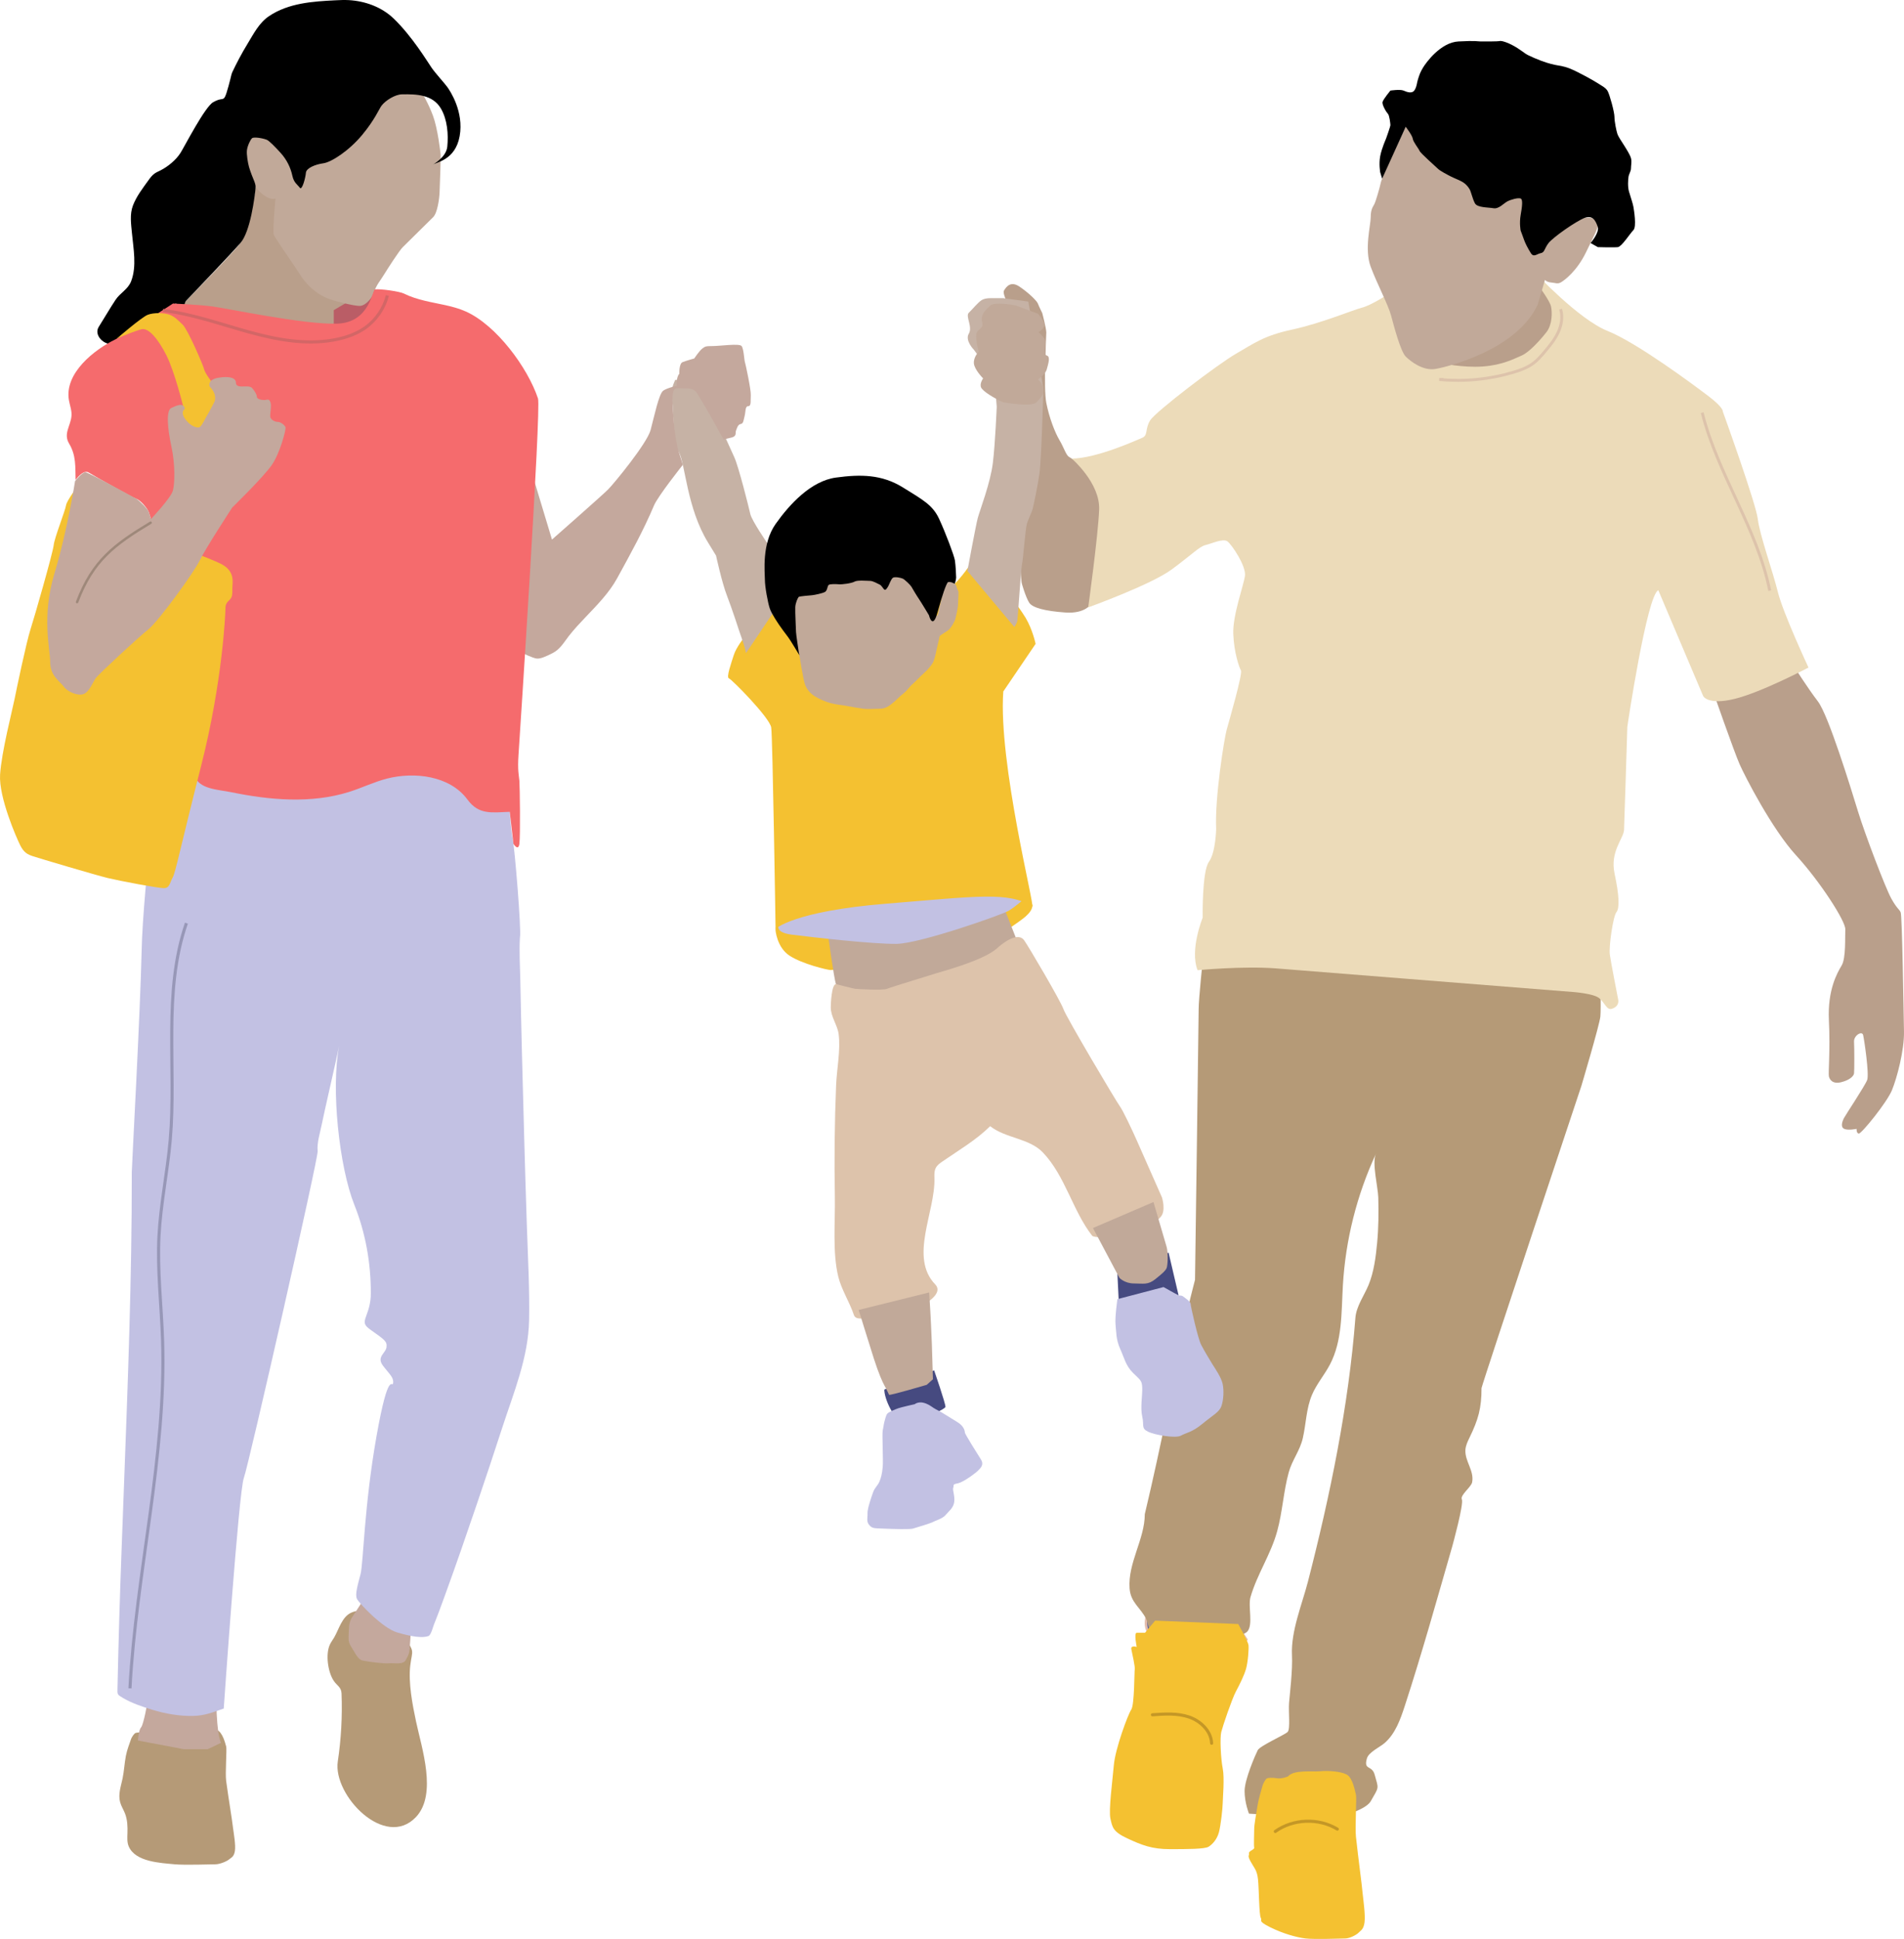 <?xml version="1.0" encoding="UTF-8"?>
<svg id="Layer_2" data-name="Layer 2" xmlns="http://www.w3.org/2000/svg" viewBox="0 0 785.879 800">
  <defs>
    <style>
      .cls-1, .cls-2, .cls-3, .cls-4, .cls-5, .cls-6 {
        fill: none;
      }

      .cls-1, .cls-7, .cls-8, .cls-9, .cls-10, .cls-11, .cls-12, .cls-13, .cls-14, .cls-15, .cls-16, .cls-17, .cls-18, .cls-19 {
        stroke-width: 0px;
      }

      .cls-20 {
        fill: #5d5f99;
        stroke: #e5bdac;
      }

      .cls-20, .cls-2, .cls-3, .cls-4, .cls-5, .cls-6 {
        stroke-miterlimit: 10;
      }

      .cls-20, .cls-5 {
        stroke-width: 1.026px;
      }

      .cls-2 {
        stroke: #9797b7;
      }

      .cls-2, .cls-3, .cls-6 {
        stroke-width: 1.276px;
      }

      .cls-3 {
        stroke: #d36666;
      }

      .cls-4 {
        stroke: #ddc3ab;
        stroke-width: 1.2px;
      }

      .cls-5 {
        stroke: #9e887a;
      }

      .cls-5, .cls-6 {
        stroke-linecap: round;
      }

      .cls-8 {
        fill: #f56b6d;
      }

      .cls-9 {
        fill: #f4c131;
      }

      .cls-10 {
        fill: #464a80;
      }

      .cls-11 {
        fill: #c4a89d;
      }

      .cls-12 {
        fill: #ddc3ab;
      }

      .cls-13 {
        fill: #c6b2a5;
      }

      .cls-14 {
        fill: #c1a999;
      }

      .cls-15 {
        fill: #b59a77;
      }

      .cls-16 {
        fill: #ba5d66;
      }

      .cls-17 {
        fill: #b99f8b;
      }

      .cls-18 {
        fill: #c2c1e3;
      }

      .cls-19 {
        fill: #ecdbb9;
      }

      .cls-6 {
        stroke: #c49726;
      }
    </style>
  </defs>
  <g id="drawing">
    <g>
      <polygon class="cls-16" points="154.794 119.401 138.119 122.811 135.167 134.486 141.742 137.035 151.94 132.741 154.794 119.401"/>
      <path class="cls-20" d="m473.837,665.259s-2.558,6.169,1.204,9.328c3.761,3.16,15.346,3.761,21.063,3.761s8.576-1.655,9.629,0,1.053,5.115.903,7.222.15,3.761,3.009-1.204c2.859-4.965,4.774-7.926,4.774-7.926l-7.332-11.182h-33.25Z"/>
      <path class="cls-15" d="m496.555,395.046s-1.805,16.995-1.805,21.286-1.505,111.714-1.505,111.714c0,0-2.106,8.124-2.407,9.63-5.807,28.983-11.489,58.386-18.326,87.079,0,10.263-7.048,20.134-6.273,30.627.433,5.857,4.479,7.852,6.846,12.585.602,1.204.903,5.115,3.009,6.319,2.106,1.204,12.638,1.505,16.249,1.805s10.231,1.204,12.638,0,8.124-.903,9.931-3.011c2.398-2.804.155-10.375,1.236-14.124,2.735-9.487,8.366-17.533,11.015-27.192,2.188-7.976,2.595-16.382,4.772-24.308,1.375-5.009,4.612-8.895,5.8-14.065,1.369-5.961,1.387-12.23,3.811-17.931,1.881-4.426,5.107-8.141,7.353-12.394,5.206-9.859,4.733-21.585,5.379-32.715,1.087-18.735,5.74-37.256,13.635-54.281-1.718,3.704.856,13.731.973,17.975.173,6.289.115,12.595-.481,18.862-.552,5.802-1.317,11.882-3.527,17.263-1.749,4.258-5.067,8.783-5.433,13.537-2.798,36.371-10.488,73.51-19.574,108.8-2.437,9.465-7.105,20.494-6.604,30.506.301,6.018-.903,15.948-1.204,19.559-.301,3.611.602,10.833-.602,12.036-1.204,1.204-11.434,5.717-12.337,7.523s-5.416,12.036-5.416,16.851,1.805,9.328,1.805,9.328l34.303,2.106s13.541-3.009,15.957-7.238c3.534-6.162,3.306-4.877,1.619-10.967-1.132-4.088-4.656-1.643-3.184-6.737.729-2.522,5.44-4.69,7.307-6.318,4.426-3.861,6.49-9.698,8.312-15.282,7.118-21.821,13.284-43.945,19.639-65.997,0,0,4.799-17.397,3.916-19.249-.81-1.698,3.873-5.107,4.244-7.033.924-4.801-3.016-8.641-2.777-13.32.091-1.791.891-3.458,1.677-5.07,3.659-7.512,4.977-12.193,4.977-20.473.903-3.761,41.224-124.725,41.224-124.725,0,0,7.523-25.276,7.824-28.586s0-17.152,0-17.152l-163.994-7.222Z"/>
      <path class="cls-17" d="m707.036,285.215s8.726,24.975,10.983,30.091c2.257,5.115,13.39,26.781,23.32,37.613,9.93,10.833,20.462,27.178,20.311,30.515s.301,11.913-1.505,14.922c-1.805,3.009-5.868,10.08-5.266,22.568s-.301,21.816,0,23.17,1.505,3.31,5.115,2.407,5.115-2.558,5.266-3.611.15-10.532,0-13.089,3.31-4.664,3.761-2.708,2.558,16.098,1.655,18.506-9.027,14.594-9.629,15.798-1.505,3.611.15,4.363c1.655.752,5.115,0,5.115,0,0,0-.15,1.805.903,1.956s11.585-12.789,13.691-17.904c2.106-5.115,5.115-16.55,4.965-24.223s-.752-47.692-1.354-49.122-1.505-1.43-3.912-5.793-10.833-26.48-13.691-35.808c-2.859-9.328-12.187-39.72-16.55-45.437-4.363-5.717-9.779-14.293-9.779-14.293l-33.551,10.08Z"/>
      <path class="cls-17" d="m417.443,128.292s-3.937-6.921-3.035-8.425,2.708-4.062,6.319-1.655c3.611,2.407,7.222,5.852,7.673,7.064.451,1.211,1.805,3.919,1.805,3.919,0,0,1.655,6.319,1.655,7.974s-1.204,22.869,0,29.037c1.204,6.169,3.611,12.337,5.416,15.346,1.805,3.009,2.708,6.169,3.912,6.921,1.204.752,12.789,8.124,12.789,8.124l9.629,38.065-13.24,14.443s-2.257,4.213-10.682,3.611c-8.425-.602-13.541-1.956-14.895-4.062-1.354-2.106-3.16-7.974-3.16-8.576s-4.187-49.8-4.187-49.8l-4.389-44.173,4.389-17.814Z"/>
      <path class="cls-19" d="m572.534,121.673s-6.77,4.363-10.381,5.266c-3.611.903-16.851,6.469-28.737,9.027-11.886,2.558-15.798,5.717-23.17,9.93-7.372,4.213-33.25,23.922-35.507,27.533s-.752,6.169-3.31,7.222-18.656,8.425-29.037,8.576c0,0,11.735,10.08,11.284,21.063s-4.514,40.321-4.514,40.321c0,0,25.878-9.328,34.454-15.647,8.576-6.319,11.434-9.479,13.992-10.08s7.222-2.859,9.027-1.505c1.805,1.354,7.824,10.231,7.222,14.293-.602,4.062-5.115,16.249-4.814,23.922.301,7.673,2.407,13.691,3.16,15.045.752,1.354-4.814,20.612-5.868,24.373-1.053,3.761-4.965,28.285-4.363,40.923,0,0-.15,9.779-3.009,13.691-2.859,3.912-2.558,23.019-2.558,23.019,0,0-5.416,13.24-2.106,21.665,0,0,18.807-1.805,32.347-.752,13.541,1.053,123.07,9.779,123.07,9.779,0,0,7.824.602,10.231,2.407,2.407,1.805,3.16,5.115,5.266,4.514s3.009-2.106,2.708-3.761c-.301-1.655-3.009-15.346-3.46-18.656-.451-3.31,1.354-15.798,2.708-17.453s1.204-6.77-.752-15.948c-1.956-9.178,3.761-14.443,3.912-18.054.15-3.611,1.354-41.976,1.354-42.428s8.124-54.464,12.789-56.42l18.506,43.631s1.805,3.912,12.939,1.204c11.134-2.708,30.542-12.939,30.542-12.939,0,0-10.532-22.568-12.638-31.144-2.106-8.576-7.523-23.621-8.275-30.091s-14.443-44.384-14.443-44.384c0,0,.451-1.505-5.868-6.319-6.319-4.814-29.639-22.117-41.675-26.931-12.036-4.814-29.79-23.922-29.79-23.922l-61.234,9.027Z"/>
      <path class="cls-9" d="m320.084,383.711s.517,7.122,5.782,10.583c5.266,3.46,15.572,5.868,16.926,5.943s52.583-4.89,56.345-6.394c3.761-1.505,19.709-12.262,20.838-13.165s5.982-3.776,6.154-6.969-18.566-12.891-43.466-10.483c-24.9,2.407-62.987,13.314-62.578,20.486Z"/>
      <path class="cls-14" d="m341.589,384.363s2.633,19.559,3.46,21.665,5.567,10.303,5.567,10.303l47.317-1.351,25.126-18.506-9.93-25.201-71.54,13.089Z"/>
      <path class="cls-18" d="m322.106,380.385s-3.897,4.175,4.722,5.258c8.619,1.082,33.651,3.943,43.319,3.789s43.394-11.985,46.242-13.686,6.67-5.18,6.67-5.18c0,0-7.794-7.964-24.358-9.82-16.563-1.856-70.975,15.309-76.596,19.639Z"/>
      <path class="cls-9" d="m320.118,383.232s7.328-7.244,45.443-10.353c38.115-3.109,50.678-5.065,60.482,1.103,1.369.861-14.042-59.178-11.936-88.667l13.34-19.659s-1.204-5.818-4.112-10.732-14.644-20.161-14.644-20.161l-7.021-3.511s-5.717,8.526-9.228,11.033-72.418,9.93-72.418,9.93l-12.738,10.632s-3.41,4.213-4.413,7.422-3.21,9.228-2.006,9.629c1.204.401,16.851,16.249,17.453,20.261.602,4.012,1.799,83.072,1.799,83.072Z"/>
      <path class="cls-13" d="m278.7,156.728s-2.407,5.115-1.505,7.222c.903,2.106.301,17.453,3.009,22.568,2.708,5.115,3.31,23.17,12.036,37.312l3.31,5.416s2.407,11.134,4.514,16.55c2.106,5.416,5.115,14.744,5.115,14.744,0,0,1.805,5.115,2.106,6.319s.631,2.626.631,2.626l10.951-16.305-1.953-28.748s-6.62-9.629-7.222-12.337-4.814-19.559-6.62-23.471c-1.805-3.912-3.411-7.523-3.411-7.523l4.214-24.373h-25.176Z"/>
      <path class="cls-10" d="m461.213,525.666l.588,12.008s7.372.602,7.974,0,9.178-5.868,14.067-4.363l2.633,1.204-4.137-17.678-21.125,8.829Z"/>
      <path class="cls-10" d="m365.009,573.332l20.562-7.924s4.764,13.792,4.664,15.045c-.1,1.254-13.089,6.52-17.101,6.269-4.012-.251-8.225-9.729-8.124-13.39Z"/>
      <path class="cls-15" d="m64.787,714.343s-2.434.893-4.629.622-3.684-.152-4.209.051-1.576,1.555-1.995,2.906-1.468,3.808-1.991,6.512c-.598,3.093-.732,6.231-1.36,9.305-.662,3.241-1.937,6.54-1.013,9.869.45,1.621,1.389,3.059,2.003,4.624,1.01,2.577,1.109,5.415,1.013,8.182-.063,1.817-.191,3.707.517,5.381,2.74,6.47,13.186,6.837,18.998,7.408,3.684.362,14.944.034,16.837,0s4.733-1.266,5.574-2.005,1.998-.986,2.416-3.442-.536-7.733-.749-9.451c-.213-1.718-.744-5.523-1.168-8.1-.424-2.577-1.246-8.222-1.685-11.413-.439-3.191.363-13.173,0-14.233-.363-1.06-1.303-5.775-3.935-6.875-2.632-1.1-7.789-1.336-11.261-1.085s-10.84-.594-13.362,1.743Z"/>
      <path class="cls-15" d="m145.134,665.31c-3.994,1.658-5.255,6.982-7.203,10.291-.587.996-1.301,1.92-1.786,2.97-1.826,3.951-.84,11.271,1.61,14.935,1.323,1.978,3.11,2.567,3.214,5.206.366,9.376-.151,18.786-1.543,28.065-2.088,13.913,19.52,36.429,32.273,22.919,8.866-9.391,2.309-28.595.029-39.386-1.493-7.064-3.225-15.932-2.386-23.172.396-3.411.989-4.514.689-6.219-.3-1.705-3.416-5.813-3.416-5.813l-17.365-8.298s.496-3.41-4.115-1.498Z"/>
      <path class="cls-11" d="m60.916,702.083s-1.59,9.331-2.692,10.636c-1.101,1.306-1.296,5.418-1.296,5.418l18.963,3.582h9.83l5.512-2.632s-1.709-2.706-1.931-16.547c-.222-13.841-28.386-.458-28.386-.458Z"/>
      <path class="cls-11" d="m149.712,660.552s-3.452,5.271-3.978,6.099-1.652,2.184-1.722,5.569c-.07,3.385-.594,4.891.989,7.295,1.583,2.405,2.64,5.187,4.71,5.635,2.07.448,8.766,1.34,10.797,1.111,2.031-.229,5.944.743,6.994-1.365,1.05-2.108,1.351-2.259,1.573-4.441.222-2.182.954-15.724.954-15.724l-20.318-4.181Z"/>
      <path class="cls-18" d="m139.997,431.448c-3.468,17.527-.008,49.923,6.257,65.655,4.637,11.643,6.846,24.029,6.799,36.557-.013,3.54-.723,6.178-1.941,9.42-1.03,2.741-.839,3.698,1.856,5.602,5.951,4.205,6.854,4.806,6.557,7.213-.297,2.408-4.207,3.918-1.493,7.525,2.714,3.607,4.521,4.808,4.224,7.215-.297,2.408-1.816-6.563-6.887,22.154-5.071,28.717-5.383,52.188-6.556,56.704-1.173,4.516-2.37,8.43-1.465,10.234s10.55,12.02,16.571,13.816c6.021,1.796,10.535,2.391,12.941,1.485,1.037-.391,1.905-3.887,2.259-4.763,1.625-4.015,3.105-8.091,4.585-12.161,4.536-12.467,8.862-25.012,13.137-37.571,3.539-10.403,7.006-20.83,10.399-31.281,4.73-14.569,10.874-29.107,11.15-44.705.223-12.628-.465-25.178-.894-37.788-.368-10.824-.69-21.65-.999-32.476-.359-12.542-.696-25.085-1.01-37.629-.27-10.82-.529-21.64-.733-32.461-.106-5.624-.476-11.35-.17-16.973.011-.193.001-.399.044-.589.599-2.64-2.163-36.939-3.071-40.849-.909-3.91-1.838-21.361-1.838-21.361l-52.398-25.797-90.564,5.857s-7.728,61.999-8.29,87.577c-.562,25.578-4.074,89.676-4.071,91.482.063,44.049-1.678,88.163-3.324,132.158-.637,17.03-1.308,34.059-1.813,51.094-.289,9.818-.558,19.637-.755,29.458-.059,2.948-.227,2.854,2.168,4.279,3.673,2.186,8.108,3.667,12.177,4.91,5.414,1.654,11.077,2.643,16.75,2.55,4.953-.081,8.257-1.535,12.752-3.041,0,0,6.181-89.379,8.279-95.099,2.097-5.72,30.783-132.118,30.484-134.852-.377-3.454,1.021-7.677,1.686-11.035,1.02-5.153,6.177-27.363,7.196-32.513Z"/>
      <path class="cls-11" d="m219.666,195.554l8.166,27.069s20.734-18.237,23.138-20.648c2.404-2.411,16.069-18.982,17.565-24.551,1.496-5.569,3.437-15.051,5.241-16.257,1.804-1.206,5.564-1.964,5.564-1.964,0,0-.306-3.61,1.046-4.967,0,0-.157-4.212,1.347-4.817,1.504-.604,4.812-1.512,4.812-1.512,0,0,2.101-3.163,3.304-4.067s1.352-1.055,4.362-1.06c3.009-.005,10.983-1.184,11.886,0,.904,1.184,1.061,5.697,1.364,6.599s2.576,11.581,2.428,13.687c-.147,2.107.308,4.513-1.046,4.515-1.354.002-1.049,2.409-1.498,4.065s-.446,3.16-1.65,3.313c-1.203.152-1.652,2.109-1.951,2.862-.3.753.478,2.142-1.801,2.711-2.279.569-3.309.757-3.309.757,0,0-7.544-13.68-8.599-15.182-1.055-1.503-2.113-4.059-3.318-4.96-1.205-.901-2.409-.899-3.913-.897-1.505.002-3.009-.146-3.761.006s-1.737,1.034-1.422,6.68.952,14.311,2.586,19.581l1.634,5.27s-10.252,12.864-11.901,16.778c-4.34,10.302-9.846,20.249-15.199,30.002-3.295,6.002-8.134,10.901-12.814,15.82-2.469,2.595-4.938,5.203-7.139,8.033-2.066,2.655-3.595,5.487-6.729,7.064-2.857,1.437-5.112,2.494-6.767,2.195-1.655-.298-5.57-2.195-5.57-2.195l-7.99-10.779,11.938-63.152Z"/>
      <path class="cls-17" d="m105.576,76.858s-2.379,18.259-6.383,23.481c-4.004,5.222-26.837,28.327-26.837,28.327l33.22,6.769,32.186-.852v-6.62l14.783-8.682s-24.837-.129-27.653-5.14c-2.816-5.011-10.256-16.032-11.267-21.247-1.011-5.214,9.176-16.722,9.176-16.722l-14.029-8.146-3.196,8.832Z"/>
      <path class="cls-14" d="m137.762,123.978s8.439,2.424,10.946,2.219c2.507-.204,5.009-3.719,5.309-4.823s1.499-3.613,2.2-4.617c.701-1.004,1.901-2.811,2.702-4.117s5.903-9.337,7.406-10.744c1.502-1.407,10.616-10.548,12.419-12.256s2.596-7.627,2.692-10.335c.096-2.708.547-14.412.445-15.515s-1.22-10.73-3.134-15.943c-1.914-5.213-4.629-9.822-5.332-10.523s-6.026-5.407-6.026-5.407l-20.955,5.549-24.705,5.785s-6.497-3.712-7.202-5.015c-.704-1.303-5.535,4.713-6.239,3.711s-3.109-7.624-4.012-7.623c-.903.001-10.534,12.837-11.535,14.343-1.001,1.506,8.498,16.05,9.204,18.255s1.413,5.514,2.117,6.817c.704,1.303.996,3.293,2.596,4.842,1.58,1.53,2.207,2.006,3.439,2.713,2.095,1.202,3.606.655,3.606.655,0,0-1.282,13.471-.677,14.991.605,1.519,9.028,13.405,10.723,16.209,1.694,2.803,6.31,8.772,14.014,10.828Z"/>
      <path class="cls-7" d="m47.943,141.222c-3.636,2.573-9.55-2.449-7.247-6.262.04-.066.08-.132.122-.198,4.133-6.625,3.983-6.625,6.835-10.993,1.925-2.949,5.193-4.346,6.5-7.795,2.344-6.189.911-13.353.313-19.739-.355-3.785-.982-7.773.404-11.431,1.456-3.843,4.079-7.183,6.454-10.494.704-.982,1.442-1.969,2.424-2.673.757-.543,1.63-.896,2.461-1.317,3.076-1.556,6.429-4.282,8.282-7.226,1.801-2.861,10.051-18.973,13.508-20.934,3.457-1.961,3.911-.608,4.811-2.114.781-1.305,2.345-7.7,2.747-9.379.066-.277.158-.537.279-.794,1.886-3.986,3.944-7.875,6.239-11.638,2.532-4.154,4.815-8.785,8.97-11.579C119.085,1.252,129.095.577,138.467.121c1.824-.089,3.652-.178,5.475-.075,6.756.379,13.558,2.834,18.478,7.547,7.684,7.36,14.02,17.882,15.678,20.287,1.659,2.405,5.276,6.311,6.482,7.964,1.206,1.653,6.937,10.22,5.147,20.303-1.79,10.083-9.913,10.8-11.265,11.879,0,0,5.712-2.993,6.157-7.508.502-5.092.043-11.142-2.629-15.721-3.369-5.773-10.047-5.991-16.115-5.875-2.76.053-6.671,2.453-8.364,4.637-1.051,1.356-2.699,5.721-8.106,12.199-5.406,6.478-12.621,11.153-15.93,11.609s-7.068,1.967-7.216,3.923c-.147,1.956-1.564,7.462-2.511,6.172-.947-1.29-2.447-2.057-3.054-4.862-.006-.028-.012-.056-.018-.084-.758-3.513-2.423-6.763-4.839-9.423-2.209-2.432-4.754-5.059-5.759-5.441-1.93-.734-5.35-1.226-6.047-.625-.697.601-1.916,3.199-2.109,4.981s.376,5.176.864,6.91c.489,1.735,1.781,5.031,2.079,5.65.164.339.361.995.506,1.518.138.498.183,1.013.129,1.527-.362,3.471-2.095,17.93-6.309,22.725-4.037,4.595-18.019,19.212-22.37,23.751-.83.866-.374,2.181-1.572,2.12l-2.654-.91c-.785-.04-.755,1.686-1.439,2.074-3.655,2.074-15.565,8.435-23.215,13.848Z"/>
      <path class="cls-8" d="m31.203,197.989c1.054-1.356,3.468-4.243,5.464-3,2.41,1.501,17.769,10.203,19.576,10.802,1.806.599,4.52,3.905,5.124,5.408.604,1.504,2.117,7.218,2.117,7.219,4.308,26.052,8.617,52.103,12.925,78.155,1.251,7.565,1.661,16.003,3.863,23.356,1.717,5.734,9.608,5.789,15.234,6.947,15.836,3.257,32.945,4.767,48.596-.138,5.283-1.654,10.297-4.133,15.661-5.501,11.249-2.87,25.905-1.234,33.18,8.661,4.725,6.427,10.035,5.326,17.453,5.062l1.535,13.223s1.997,3.205,2.443,0,.195-23.817,0-26.073-.8-4.212-.359-10.682c.441-6.47,9.408-142.944,8.048-147.005-4.311-12.87-17.25-30.288-29.781-35.892-5.388-2.41-11.287-3.051-16.968-4.441-2.947-.721-5.833-1.581-8.554-2.945-1.913-.959-9.819-2.019-11.967-1.747-1.203.152-2.062,13.674-15.602,14.146-13.54.472-45.824-6.386-51.693-7.129-5.869-.743-16.1-1.179-16.1-1.179,0,0-19.088,12.517-23.751,14.782-8.765,4.259-21.091,13.962-19.216,25.039.373,2.202,1.271,4.361,1.069,6.585-.381,4.207-3.446,7.289-.958,11.429,2.949,4.907,2.491,9.683,2.659,14.915Z"/>
      <path class="cls-9" d="m48.085,139.8s4.019-1.96,10.078-3.914c3.084-.995,7.187,4.102,10.528,10.717,3.341,6.614,6.846,20.752,6.846,20.752l-1.761,11.437,14.15,4.893,10.2-19.876-10.641-6.102s-2.915-3.807-3.218-5.311c-.303-1.504-6.746-16.439-8.855-18.442-2.109-2.003-3.516-3.505-5.724-4.204-2.208-.699-6.155-.815-8.661.106-2.506.921-12.942,9.944-12.942,9.944Z"/>
      <path class="cls-17" d="m635.273,118.212s4.413,5.918,4.915,8.225.602,7.422-1.906,10.632c-2.508,3.21-7.121,8.325-10.231,9.629-3.109,1.304-7.75,3.912-16.012,4.514-8.262.602-17.389-1.404-17.389-1.404l40.622-31.595Z"/>
      <path class="cls-9" d="m472.583,673.684h-3.41c-1.204,0,0,5.818,0,5.818,0,0-2.608-.802-2.207,1.003s1.605,7.422,1.404,8.225-.084,14.644-1.446,16.65-6.578,16.048-7.18,22.869c-.602,6.821-2.207,18.656-1.404,22.167.802,3.511.984,5.316,7.011,8.124,6.028,2.808,10.241,4.413,17.462,4.413s14.443,0,16.048-1.003c1.605-1.003,3.41-3.009,4.213-5.818.802-2.808,1.605-10.431,1.605-12.237s.802-10.231,0-14.243-1.204-12.638-.602-15.045c.602-2.407,4.413-13.641,6.018-16.65s3.41-6.62,4.213-9.428c.802-2.808,1.204-8.425,1.003-9.83s-4.213-8.626-4.213-8.626l-34.303-1.404-4.213,5.015Z"/>
      <path class="cls-13" d="m401.958,144.291s-3.778-3.811-2.083-6.62-1.494-7.222,0-8.626c1.494-1.404,3.701-4.213,5.306-5.216s4.213-.802,5.216-.802,3.611-.016,3.611-.016l10.431,1.421,6.219,35.908s-.802,29.288-1.605,34.905c-.802,5.617-2.407,13.039-2.808,14.644-.401,1.605-1.805,4.213-2.407,6.219s-1.58,15.121-1.981,16.525-1.755,22.543-1.956,23.546-1.23,2.529-1.23,2.529l-19.382-23.141s3.485-18.857,4.288-21.866c.802-3.009,5.216-14.443,6.219-22.668,1.003-8.225,1.605-23.27,1.605-23.27l-1.003-12.036-8.438-11.434Z"/>
      <path class="cls-12" d="m345.049,406.029s7.222,1.881,7.974,1.956,11.359.752,13.089,0,19.032-5.943,20.236-6.394c1.204-.451,19.183-5.04,25.05-10.231,5.868-5.191,9.629-5.717,11.284-3.46,1.655,2.257,15.121,25.119,16.249,28.433,1.128,3.313,21.916,38.293,23.22,39.999,1.304,1.705,5.216,10.03,7.121,14.343,1.906,4.313,10.331,23.37,10.331,23.37,0,0,1.805,5.617-.602,8.124-2.407,2.508-6.52,7.021-12.036,7.723-5.517.702-15.346,1.003-16.152-.004-8.055-10.275-11.114-24.714-20.373-34.395-5.646-5.903-15.336-5.779-21.751-10.836-5.781,5.736-13.011,9.942-19.678,14.548-1.04.719-2.118,1.478-2.721,2.589-.711,1.31-.646,2.884-.604,4.373.397,13.85-10.5,32.555.336,43.785,5.517,5.717-14.845,14.042-22.367,13.942-7.523-.1-10.431,1.003-11.237-1.413-1.747-5.228-5.126-10.406-6.414-15.703-2.47-10.16-1.23-22.703-1.42-33.136-.279-15.3-.106-30.609.519-45.899.274-6.707,1.915-14.48,1.038-21.116-.488-3.694-3.249-7.114-3.249-11.019,0-1.304.301-9.428,2.156-9.579Z"/>
      <path class="cls-14" d="m354.428,540.483s4.413,14.343,6.319,20.261c1.906,5.918,3.511,9.529,4.313,10.933.802,1.404,1.705,3.41,1.906,3.811s15.547-4.112,15.547-4.112l2.561-2.307s-.354-11.434-.454-14.744c-.1-3.31-.602-12.939-.602-12.939l-.502-8.124-29.088,7.222Z"/>
      <path class="cls-14" d="m451.119,506.682l10.933,20.562s2.106,2.307,6.018,2.307,5.717.702,8.827-1.805,4.112-3.41,4.614-4.514c.502-1.103.702-6.52,0-8.827-.702-2.307-5.416-18.456-5.416-18.456l-24.975,10.732Z"/>
      <path class="cls-14" d="m329.954,270.37s1.505,9.729,2.307,12.036,2.508,3.912,4.112,4.915,4.313,2.207,6.52,2.808,4.915.802,6.419,1.103c1.505.301,5.517,1.003,7.121,1.204,1.605.201,4.514,0,6.319,0s3.009-.301,5.015-1.805,3.41-3.21,5.015-4.413c1.605-1.204,2.708-3.009,3.811-3.912s3.41-3.41,5.015-4.814c1.605-1.404,3.015-3.31,3.463-4.112.448-.802,1.05-3.009,1.351-4.614.301-1.605,1.404-5.918,1.404-6.219s2.106-1.505,3.41-2.407,2.909-3.912,3.109-4.814,1.103-4.313,1.103-6.319.401-4.814,0-5.316-.802-2.207-.802-2.207c0,0-.802-1.003-1.404-1.103s-1.304-.602-2.106,0-1.805,3.009-2.006,4.213-1.003,4.213-1.103,4.814-.903,4.012-.903,4.012c0,0-.395,1.404-2.053.401-1.658-1.003-4.165-22.568-4.165-22.568l-9.428-4.413h-21.766l-19.759,6.921-4.614,15.647,4.614,20.963Z"/>
      <path class="cls-7" d="m329.954,270.37s-3.811-6.419-4.614-7.422-3.511-4.714-3.811-5.216-3.009-4.313-3.811-6.72-2.006-8.927-2.006-11.836-1.404-14.744,4.413-22.969c5.818-8.225,14.644-17.753,24.875-19.158,10.231-1.404,18.957-1.304,27.583,4.012,8.626,5.316,12.437,7.422,15.045,13.039,2.608,5.617,6.219,15.146,6.52,17.152s.502,6.018.502,7.021-.582,2.601-.582,2.601c0,0-2.265-1.302-2.928-.495s-2.207,5.032-4.213,12.396c-2.006,7.364-3.511,1.044-3.511,1.044,0,0-3.31-5.517-4.213-6.821s-2.608-4.213-3.009-4.915c-.401-.702-2.708-2.909-3.511-3.31-.802-.401-3.31-.903-4.112-.401s-1.705,3.21-2.006,3.611-.903,1.705-1.505,1.304-1.103-1.705-2.006-2.106-2.708-1.505-3.912-1.505-5.216-.401-6.419.301-5.115,1.204-6.419,1.103c-1.304-.1-3.811-.201-4.313.301s-.502,2.207-1.404,2.808c-.903.602-4.413,1.304-5.416,1.404s-5.216.401-5.517.702-1.304,2.307-1.404,4.213.301,9.328.301,10.231,1.21,8.744,1.21,8.744l.195.885Z"/>
      <path class="cls-18" d="m377.622,579.337s-5.777,1.313-6.879,1.716c-1.103.403-3.909,1.511-4.51,2.214-.601.703-1.052,2.915-1.225,3.465s-.371,2.155-.67,3.559.273,12.337,0,15.045-.672,4.414-1.372,6.02c-.7,1.606-1.902,2.51-2.501,4.116s-2.497,7.025-2.394,8.83c.103,1.805-.597,3.411.71,4.914s1.919,1.301,6.227,1.495c4.308.194,10.526.321,11.729,0,1.204-.321,7.749-2.336,8.336-2.739s4.03-1.41,5.164-2.816,3.338-2.914,3.635-5.523-.81-4.813-.41-5.817c.4-1.004-.604-1.303,1.903-1.808,2.507-.505,7.816-4.626,8.417-5.329.601-.703,2.605-2.11,1.096-4.515-1.508-2.405-6.636-10.521-6.637-11.123s-.305-2.61-3.116-4.309c-2.811-1.7-6.655-4.161-7.444-4.531s-2.093-1.07-3.198-1.871c-1.105-.801-3.112-1.801-4.717-1.698s-2.144.706-2.144.706Z"/>
      <path class="cls-18" d="m461.213,536.03s-1.077,7.524-.772,10.458c.305,2.933.16,6.168,1.896,10.002,1.736,3.834,2.267,6.917,5.281,9.922,3.014,3.004,3.766,3.09,3.846,6.319s-.851,8.045,0,11.73c.851,3.685-.537,4.815,2.379,6.24,2.916,1.425,11.494,2.841,13.599,1.634s4.512-1.286,8.794-4.828c4.282-3.542,6.989-4.825,7.888-7.309.899-2.484,1.118-6.546.512-9.254-.606-2.707-3.019-6.164-4.15-7.968-1.131-1.804-3.318-5.486-4.676-8.042-1.358-2.556-4.387-16.085-4.389-16.991s-2.562-2.632-3.165-3.083c-.603-.45-1.782-.344-1.782-.344l-6.221-3.48-19.041,4.994Z"/>
      <path class="cls-9" d="m531.606,732.944s-2.392,1.088-4.549.758c-2.157-.33-3.62-.185-4.136.062-.517.247-1.549,1.895-1.961,3.541-.412,1.646-1.443,4.64-1.956,7.933s-1.336,7.482-1.334,9.577c.002,2.094-.216,6.583,0,7.48s-2.341,1.35-2.147,2.398-.841.601.714,3.439c1.554,2.839,2.589,3.435,3.007,7.323s.429,14.659,1.154,15.854-1.502,1.201,3.906,3.881c5.408,2.68,10.89,4.164,14.51,4.604,3.62.441,14.685.041,16.546,0,1.861-.041,4.651-1.543,5.478-2.443s1.963-1.201,2.374-4.194-.527-9.423-.736-11.517c-.209-2.094-.731-6.73-1.148-9.87-.417-3.14-1.225-10.019-1.656-13.908s.357-16.051,0-17.344c-.357-1.292-1.28-7.037-3.867-8.378-2.587-1.341-7.654-1.628-11.066-1.322-3.412.307-10.652-.724-13.13,2.124Z"/>
      <path class="cls-9" d="m50.312,217.31s31.495,10.833,40.611,15.2c6.379,3.056,4.977,7.966,4.981,10.073s.156,3.611-1.046,4.816c-1.202,1.205-1.803,1.808-1.8,3.614.003,1.805-1.157,29.985-9.98,64.732-8.823,34.747-10.614,44.228-11.814,46.336-1.2,2.108-1.197,4.365-3.604,4.369s-18.209-2.981-23.176-4.177c-4.967-1.196-28.599-8.231-30.857-8.98s-3.764-1.499-5.273-4.505c-1.509-3.007-8.907-19.846-8.32-29.175.587-9.329,5.074-26.638,5.97-31.153.896-4.515,4.927-23.69,6.575-28.777,1.648-5.087,9.28-31.729,9.576-34.739s4.792-14.3,5.09-16.407c.298-2.107,5.18-8.378,5.18-8.378l5.25,29.589,17.453-4.413-4.814-8.024Z"/>
      <path class="cls-11" d="m76.322,168.714s-2.017,1.007,0,4.012c2.017,3.006,5.228,4.204,6.23,3.4s2.201-3.614,3.202-5.221,2-3.815,2.6-4.819.61-2.609,0-4.012c-.61-1.403-1.816-2.605-1.816-2.605,0,0-1.208-2.807,3.605-3.616s7.222.189,7.225,1.995,2.009,1.602,3.212,1.6,2.808-.205,3.612.797,1.809,2.404,1.811,3.407c.002,1.003,1.808,1.401,3.011,1.4s2.006-.768,2.61.917c.604,1.686-.412,5.296,0,6.299s1.818,1.804,3.021,1.802c1.204-.002,3.009,1.394,3.212,2.299s-2.19,10.337-5.592,15.358c-3.403,5.02-16.422,17.679-16.422,17.679,0,0-11.21,17.189-13.408,21.846-2.198,4.658-17.012,25.085-21.219,28.43-4.207,3.345-20.433,18.415-21.634,20.022-1.201,1.607-2.599,5.621-5.005,6.628s-6.822-.992-8.229-2.996c-1.407-2.004-5.624-4.405-5.632-10.022-.009-5.617-3.64-18.851,1.749-36.713,5.389-17.862,8.512-38.104,8.512-38.104,0,0,2.951-3.772,4.321-3.64s19.699,10.224,20.945,10.934c1.246.71,4.695,4.156,5.124,5.408.428,1.252.942,2.967.942,2.967,0,0,8.253-8.734,9.051-11.745.798-3.01.986-10.834-.63-18.254-1.616-7.42-2.23-14.841-.024-15.848s5.011-2.415,5.618.393Z"/>
      <path class="cls-14" d="m414.007,165.956s11.836,2.207,13.842,0c2.006-2.207,3.21-3.41,2.808-5.617-.401-2.207-2.207-3.811-2.207-3.811,0,0,3.009-1.941,3.611-4.18.602-2.239,1.605-5.248,0-5.65-1.605-.401,0-4.614-.602-6.219-.602-1.605-2.808-3.41-2.808-3.41,0,0,2.608-1.605,2.407-3.21s-2.608-4.413-2.608-4.413c0,0-8.626-3.21-9.228-3.41s-8.626-1.605-10.431,0c-1.805,1.605-4.213,3.811-3.41,6.821s-2.006,2.608-2.407,5.015c-.401,2.407,1.003,7.222,1.003,7.222,0,0-2.207,2.207-2.006,4.814s3.811,6.219,3.811,6.219c0,0-1.605,2.207-.802,3.811.802,1.605,5.416,4.413,9.027,6.018Z"/>
      <path class="cls-14" d="m580.207,52.314s-9.629,20.161-10.231,22.869c-.602,2.708-2.106,7.824-2.708,9.027s-1.505,2.106-1.505,5.416-2.708,13.24,0,20.462c2.708,7.222,7.222,15.647,8.425,20.161,1.204,4.514,3.912,14.744,6.018,16.851,2.106,2.106,7.222,6.018,12.337,5.115,5.115-.903,33.401-7.824,42.127-26.48l3.009-10.231s.752.903,2.558,1.053,2.633.752,4.062-.075c1.429-.827,6.545-4.589,10.306-12.337s5.341-10.607,4.814-11.51-.978-3.536-5.416-2.708c-4.438.827-12.563,7.447-12.563,7.447l-5.492,7.071.426-27.157-11.334-14.143-17.352-9.629-21.364-5.316-6.118,4.112Z"/>
      <path class="cls-7" d="m569.676,71.07s-.602-3.41,0-6.62c.602-3.21,2.407-7.222,2.407-7.222,0,0,1.805-5.015,1.805-5.617s-.401-4.012-1.003-4.614c-.602-.602-2.608-3.811-2.207-5.015.401-1.204,3.21-4.614,3.21-4.614,0,0,4.012-.602,5.416,0,1.404.602,3.611,1.471,4.614-.267,1.003-1.739.802-2.742,1.404-4.547s.802-2.608,2.006-4.614,7.222-10.431,14.644-10.833c7.422-.401,7.824,0,9.228,0s7.021.045,7.824-.178,4.012.78,7.422,2.987,2.608,2.207,6.821,4.012c4.213,1.805,6.62,2.407,8.425,2.808s3.41.401,6.419,1.605c3.009,1.204,9.575,4.814,11.408,6.018s3.236,1.805,4.039,3.21,2.808,8.626,2.808,10.632.802,5.818,1.204,7.021c.401,1.204,1.805,3.21,2.808,4.814s2.407,3.811,2.808,5.216c.401,1.404,0,3.009,0,4.213s-.802,2.207-1.003,3.41-.401,4.213.201,6.219,1.605,5.015,1.805,6.219,1.404,8.225,0,9.629c-1.404,1.404-4.814,6.821-6.419,7.021s-8.252,0-8.252,0l-3.023-1.689s3.786-4.29,2.958-6.714c-.829-2.424-2.017-4.943-5.45-3.634-3.432,1.309-12.889,7.868-14.815,10.347-1.926,2.479-1.559,3.845-3.239,4.171-1.68.326-2.884,1.881-4.087,0-1.204-1.881-2.407-4.288-2.808-5.492s-1.404-3.811-1.404-3.811c0,0-.602-3.009,0-6.419.602-3.41,1.003-6.419,0-6.821s-4.01.401-5.515,1.204c-1.506.802-3.512,3.21-5.718,2.808-2.207-.401-6.62-.201-7.623-2.006-1.003-1.805-1.605-4.814-2.207-5.818-.602-1.003-1.404-2.006-2.608-2.808s-3.41-1.605-5.015-2.407-4.614-2.407-5.416-3.21-7.222-6.419-7.623-7.422c-.401-1.003-2.608-3.611-2.808-5.015-.201-1.404-2.909-4.915-2.909-4.915l-9.734,21.408-.798-2.651Z"/>
      <path class="cls-5" d="m62.167,215.671c-14.901,8.985-23.886,15.582-30.349,32.742"/>
      <path class="cls-3" d="m159.883,121.913c-1.347,5.344-4.661,10.168-9.167,13.341-3.305,2.327-7.173,3.759-11.117,4.644-12.036,2.7-24.623.444-36.518-2.819-11.895-3.263-23.599-7.547-35.85-8.983"/>
      <path class="cls-2" d="m76.945,380.893c-9.833,28.406-4.069,59.592-6.685,89.537-1.151,13.171-3.941,26.177-4.631,39.38-.748,14.325.987,28.65,1.469,42.986,1.619,48.167-10.894,95.683-13.46,143.809"/>
      <path class="cls-1" d="m472.875,708.195c4.736-1.069,9.589-2.144,14.404-1.529s9.667,3.27,11.546,7.747"/>
      <path class="cls-6" d="m526.386,755.649c7.359-5.249,17.861-5.646,25.595-.967"/>
      <path class="cls-6" d="m475.661,707.518c5.059-.37,10.278-.722,15.082.907,4.804,1.629,9.133,5.766,9.357,10.834"/>
      <path class="cls-4" d="m644.138,127.559c1.002,3.192.355,6.722-1.081,9.744s-3.605,5.626-5.777,8.171c-1.26,1.476-2.539,2.956-4.066,4.154-2.497,1.959-5.542,3.079-8.583,3.986-9.874,2.946-20.322,3.958-30.578,2.962.596-.014,1.192-.027,1.787-.041"/>
      <path class="cls-4" d="m702.586,170.267c6.358,25.461,22.72,47.721,27.879,73.451"/>
    </g>
  </g>
</svg>